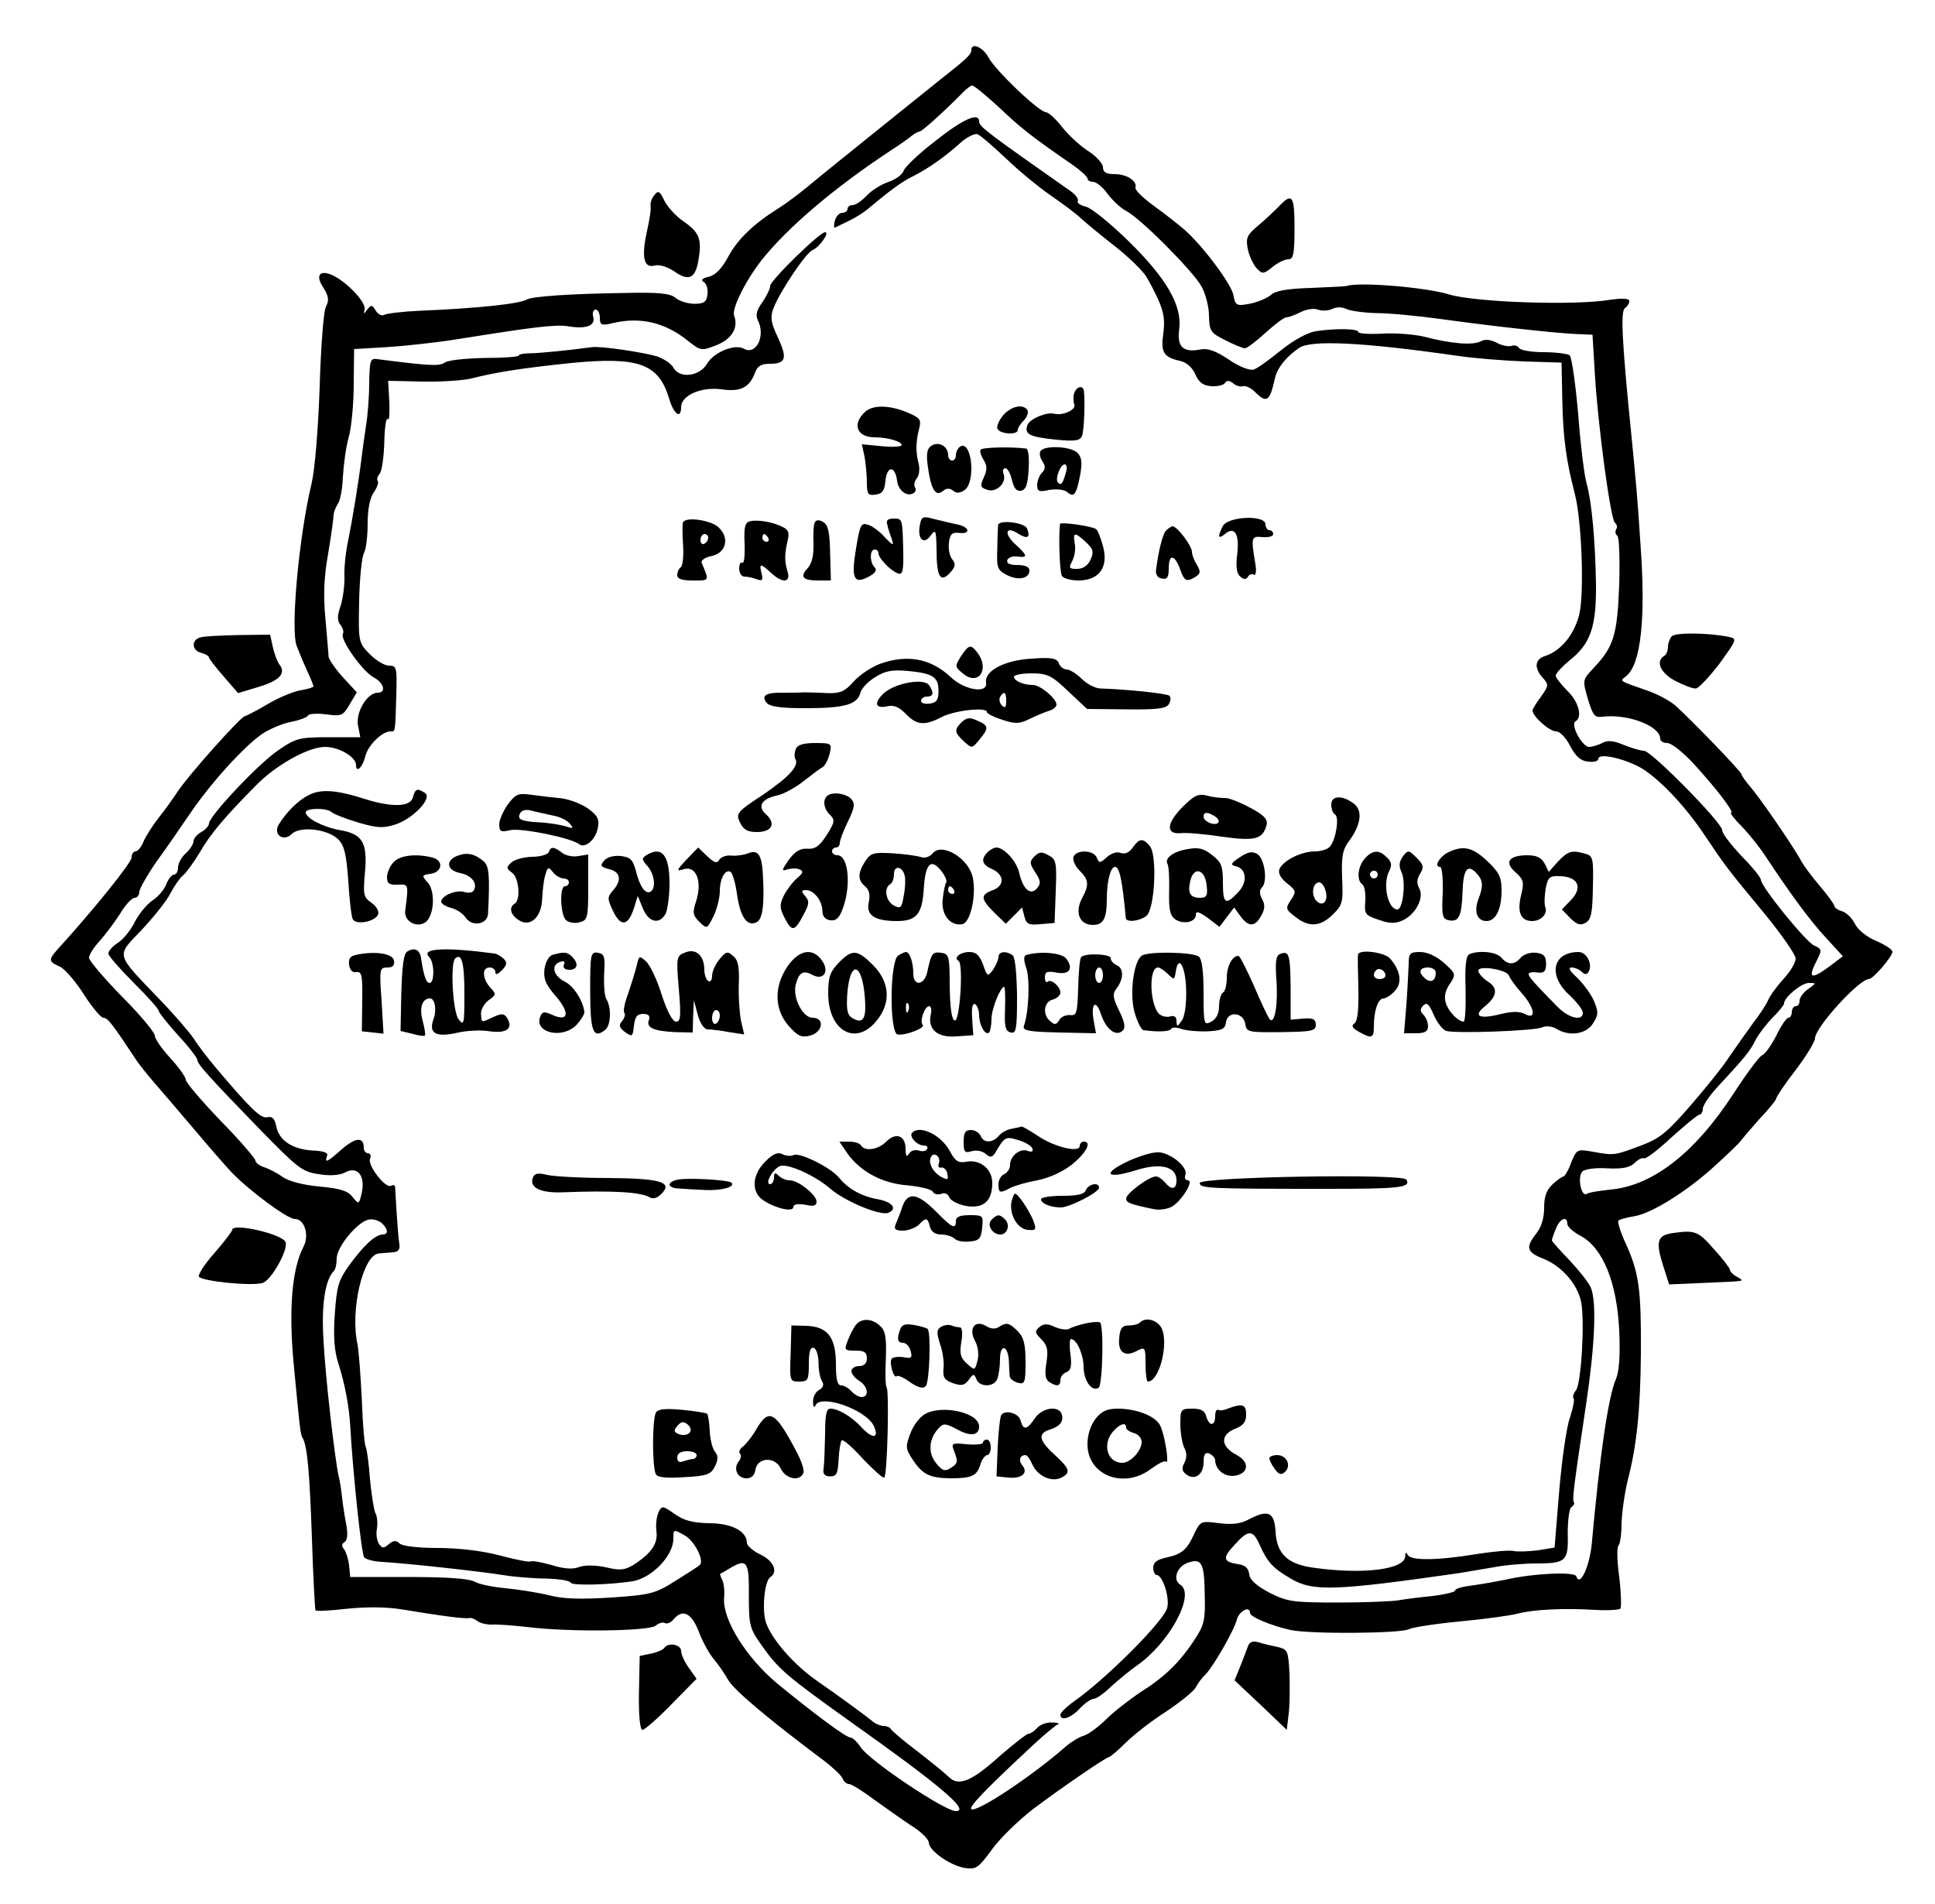 <?xml version="1.0" standalone="no"?>
<!DOCTYPE svg PUBLIC "-//W3C//DTD SVG 20010904//EN"
 "http://www.w3.org/TR/2001/REC-SVG-20010904/DTD/svg10.dtd">
<svg version="1.0" xmlns="http://www.w3.org/2000/svg"
 width="500pt" height="492pt" viewBox="0 0 500 492"
 preserveAspectRatio="xMidYMid meet">

<g transform="translate(0,492) scale(0.1,-0.1)"
fill="#000000" stroke="none">
<path d="M2510 4791 c0 -12 -12 -23 -82 -78 -98 -79 -303 -243 -343 -277 -22
-18 -53 -41 -70 -52 -66 -41 -107 -80 -132 -125 -17 -32 -34 -50 -51 -54 -18
-4 -22 -9 -13 -14 7 -5 11 -19 9 -32 -2 -19 -9 -24 -33 -24 -16 0 -38 6 -49
15 -14 12 -43 15 -130 13 -144 -2 -241 -9 -255 -17 -17 -11 -129 -23 -277 -29
-44 -2 -86 -7 -92 -11 -6 -3 -15 2 -21 11 -9 16 -12 16 -22 3 -9 -12 -10 -13
-7 0 5 17 -41 67 -79 87 -36 18 -50 3 -27 -31 13 -21 15 -32 6 -49 -6 -12 -13
-105 -16 -207 -4 -110 -12 -211 -21 -250 -33 -137 -55 -382 -38 -420 3 -8 7
-17 8 -20 1 -3 9 -22 18 -42 10 -21 17 -39 17 -42 0 -2 -16 -7 -35 -10 -20 -4
-58 -20 -86 -37 -27 -16 -53 -29 -57 -30 -11 -2 -144 -151 -172 -193 -14 -21
-36 -52 -50 -69 -14 -18 -31 -44 -38 -59 -6 -16 -16 -28 -22 -28 -5 0 -10 -7
-10 -16 0 -13 -99 -136 -192 -238 -23 -26 -23 -31 7 -44 13 -6 41 -39 62 -72
21 -33 44 -60 50 -60 11 0 23 -15 83 -106 8 -13 30 -40 48 -61 18 -21 64 -74
101 -118 37 -44 82 -96 101 -116 47 -48 143 -119 162 -119 25 0 38 -42 22 -72
-29 -56 -38 -157 -26 -293 17 -179 18 -191 24 -201 12 -20 18 -87 24 -259 3
-99 8 -183 9 -186 2 -3 39 -1 82 4 50 5 101 5 143 -2 103 -17 164 -25 174 -22
4 1 13 -3 20 -8 6 -5 22 -9 36 -9 14 1 54 -2 90 -6 111 -14 316 -11 334 3 8 7
19 10 24 7 6 -3 15 1 22 9 24 29 47 17 66 -32 10 -27 28 -58 39 -71 11 -13 27
-36 36 -52 14 -26 103 -101 246 -208 24 -18 46 -39 50 -47 3 -8 10 -15 17 -15
6 0 35 -18 63 -39 29 -21 73 -52 97 -68 25 -15 45 -35 46 -44 0 -21 54 -59 93
-66 30 -4 35 0 71 49 21 29 69 75 105 103 73 55 190 135 197 135 3 0 22 16 42
36 20 20 67 57 105 81 37 25 72 53 77 63 5 10 16 25 25 33 21 22 74 114 81
142 6 22 34 37 34 17 0 -10 55 -33 105 -44 52 -11 284 -9 305 2 10 5 68 14
131 20 63 6 130 15 149 20 41 11 120 15 202 10 32 -2 61 0 65 3 3 4 2 41 -3
83 -6 41 -6 78 -2 80 4 3 8 29 8 57 1 29 8 79 16 112 23 87 33 182 34 330 1
162 -5 205 -37 277 -15 32 -24 60 -21 64 3 3 21 8 40 11 45 7 137 64 211 132
34 31 63 59 65 63 2 3 23 28 47 55 25 26 45 51 45 55 0 4 22 37 50 73 27 36
50 73 50 82 0 28 114 153 139 153 11 0 61 58 61 71 0 5 -19 18 -43 28 -25 11
-47 29 -54 44 -7 14 -21 28 -32 32 -12 3 -21 10 -21 14 0 4 -17 27 -37 51 -20
23 -44 55 -52 71 -24 42 -106 161 -130 188 -11 13 -21 27 -21 30 0 7 -131 142
-172 179 -15 12 -46 29 -70 37 -77 27 -73 24 -56 38 38 30 51 149 37 340 -8
124 -12 165 -23 277 -25 247 -29 327 -17 334 6 4 11 12 11 18 0 7 -17 8 -52 3
-92 -15 -347 -6 -413 14 -61 19 -235 33 -265 22 -3 -1 -44 -3 -92 -5 -62 -2
-93 -7 -105 -19 -10 -8 -34 -18 -54 -22 -34 -6 -37 -5 -42 23 -6 29 -79 127
-127 169 -14 12 -48 39 -77 60 -29 21 -51 42 -49 48 5 17 -22 35 -53 35 -23 0
-31 5 -31 18 0 9 -17 28 -37 41 -21 13 -51 41 -68 62 -16 21 -35 38 -42 39
-18 0 -132 109 -149 142 -14 26 -44 39 -44 19z m71 -148 c56 -53 83 -75 192
-150 20 -14 37 -30 37 -34 0 -5 7 -9 15 -9 8 0 25 -14 37 -31 13 -17 34 -37
48 -44 37 -19 172 -155 194 -194 11 -19 20 -54 20 -77 1 -40 4 -44 42 -63 23
-12 46 -21 51 -21 5 0 29 18 53 40 24 22 48 40 54 40 6 0 22 6 36 13 15 8 35
11 45 7 11 -4 28 -3 38 2 10 5 24 5 35 0 9 -5 44 -10 77 -11 33 0 107 -7 165
-15 130 -18 290 -36 350 -39 l45 -2 6 -100 c8 -136 41 -379 52 -386 5 -4 7
-11 3 -17 -3 -6 -2 -13 3 -16 5 -3 7 -60 5 -127 -5 -130 -14 -160 -66 -215
-29 -31 -29 -31 -15 -80 13 -43 18 -49 38 -46 65 8 149 -24 149 -57 0 -6 8
-11 18 -11 11 0 41 -24 67 -52 58 -63 108 -128 98 -128 -4 0 9 -17 29 -37 20
-21 46 -54 59 -74 64 -97 116 -168 157 -212 l44 -48 -33 -25 c-50 -37 -59 -33
-34 15 13 26 13 29 -8 38 -22 11 -137 152 -137 170 0 5 -22 33 -50 61 -27 29
-50 58 -50 67 0 19 -183 205 -202 205 -9 0 -32 7 -52 15 -26 11 -42 13 -56 5
-10 -5 -25 -10 -34 -10 -17 0 -49 57 -35 66 19 11 8 51 -21 79 -16 16 -30 34
-30 39 0 6 16 23 35 39 55 43 70 87 69 197 -2 116 -11 213 -24 260 -6 19 -16
100 -22 180 -7 80 -17 148 -22 152 -6 4 -37 8 -68 8 -31 0 -60 5 -63 11 -4 6
-13 8 -20 5 -7 -2 -24 1 -37 8 -17 9 -31 10 -42 4 -20 -11 -78 -6 -146 12 -25
6 -73 10 -107 8 -35 -2 -63 0 -63 4 0 9 -60 10 -111 2 -22 -4 -58 -24 -90 -50
-30 -24 -61 -47 -70 -49 -10 -3 -38 8 -64 26 -33 22 -54 30 -73 26 -45 -9 -61
7 -55 52 8 61 -32 131 -131 228 -46 45 -95 85 -110 89 -14 3 -24 10 -21 14 3
5 -5 16 -17 25 -218 153 -238 168 -238 181 0 25 -41 7 -114 -51 -42 -32 -78
-67 -81 -76 -3 -10 -21 -23 -39 -29 -18 -6 -44 -22 -56 -35 -13 -14 -29 -25
-37 -25 -7 0 -13 -4 -13 -10 0 -5 -6 -10 -14 -10 -7 0 -16 -9 -19 -21 -3 -11
-2 -19 1 -17 4 2 20 10 37 18 16 8 37 21 45 28 60 50 89 72 120 87 41 21 82
50 123 87 16 14 36 24 43 21 8 -3 40 -31 73 -62 32 -31 84 -74 116 -96 32 -22
68 -49 79 -60 12 -11 52 -44 89 -73 37 -29 73 -65 81 -80 41 -74 48 -97 42
-143 -7 -50 0 -62 45 -72 16 -4 31 -18 38 -35 9 -20 19 -28 41 -30 16 -1 32 3
35 8 5 8 11 7 21 0 7 -7 19 -10 26 -8 6 2 20 -4 30 -14 31 -31 39 -26 52 33 6
28 29 57 63 80 31 21 162 15 413 -21 41 -6 118 -12 170 -14 l95 -3 2 -99 c2
-96 10 -154 32 -239 18 -67 25 -255 12 -312 -13 -53 -48 -95 -88 -108 -27 -8
-30 -31 -6 -57 15 -17 15 -20 -5 -48 -12 -16 -22 -32 -22 -36 0 -15 44 -54 61
-54 10 0 25 -16 36 -37 14 -27 27 -39 46 -41 15 -2 27 1 27 7 0 17 72 0 115
-26 48 -31 112 -99 161 -173 51 -76 58 -86 152 -199 45 -55 82 -108 82 -118 0
-10 -14 -34 -31 -52 -17 -19 -35 -43 -40 -55 -5 -12 -23 -39 -40 -61 -16 -22
-43 -60 -60 -85 -16 -25 -62 -82 -101 -127 -61 -70 -79 -85 -130 -104 -67 -25
-67 -25 -123 -15 -40 7 -41 6 -55 -28 -7 -20 -17 -36 -20 -36 -3 0 -16 -9 -28
-20 -16 -15 -22 -32 -22 -61 0 -26 -7 -50 -20 -66 -29 -37 -25 -49 19 -66 47
-19 88 -66 97 -113 9 -51 0 -210 -14 -227 -6 -7 -9 -17 -6 -20 3 -3 -1 -25 -9
-49 -9 -24 -21 -109 -28 -190 l-12 -147 -43 -7 c-24 -3 -52 -4 -62 -2 -10 3
-54 -1 -98 -8 -103 -17 -171 -17 -177 -1 -4 7 -6 6 -6 -5 -2 -34 -110 -47
-237 -29 -67 9 -95 36 -98 93 -3 50 -18 58 -67 33 -23 -13 -45 -15 -79 -11
-46 6 -48 6 -64 -27 -19 -42 -32 -53 -73 -62 -23 -5 -33 -12 -33 -26 0 -10 4
-19 9 -19 15 0 34 -58 27 -85 -9 -34 -157 -183 -243 -243 -18 -13 -33 -28 -33
-33 0 -17 27 -9 50 16 13 14 29 25 36 25 6 0 27 14 45 32 19 17 48 41 65 53
85 58 154 185 114 210 -20 12 -10 45 17 56 38 14 45 2 46 -82 2 -65 -2 -79
-25 -114 -39 -60 -78 -98 -140 -137 -30 -20 -71 -52 -90 -71 -19 -19 -45 -38
-57 -42 -12 -3 -33 -16 -47 -28 -89 -78 -230 -171 -244 -162 -8 5 35 50 163
169 27 25 54 47 60 50 7 2 0 5 -14 5 -15 1 -32 -6 -39 -14 -7 -8 -17 -15 -22
-15 -5 0 -38 -26 -74 -57 -73 -66 -107 -80 -132 -55 -9 9 -46 39 -82 67 -36
27 -66 53 -68 57 -2 4 -10 8 -18 8 -8 0 -20 5 -27 10 -20 17 -89 67 -145 106
-58 40 -115 104 -132 149 -12 32 -5 111 11 120 20 13 8 42 -26 58 -19 9 -35
23 -35 30 0 30 -39 51 -98 51 -43 1 -65 7 -89 24 -30 21 -33 22 -41 5 -5 -10
-8 -31 -6 -48 5 -33 -12 -58 -58 -88 -23 -14 -35 -16 -72 -7 -28 6 -54 6 -69
1 -17 -7 -40 -5 -72 5 -26 7 -50 12 -54 9 -4 -2 -40 5 -81 16 -45 12 -107 19
-160 19 -52 0 -91 5 -98 12 -8 8 -15 8 -27 -2 -14 -12 -18 -11 -26 1 -5 8 -8
25 -5 39 2 14 1 32 -4 40 -4 8 -10 48 -14 88 -3 41 -8 78 -11 83 -3 5 -8 59
-10 121 -3 62 -8 127 -11 143 -20 89 14 233 55 236 9 1 25 2 36 3 14 1 19 7
17 21 -2 11 -5 47 -7 80 -2 33 -4 64 -4 68 -1 5 -5 6 -10 3 -14 -9 -61 52 -55
69 4 8 1 15 -5 15 -6 0 -11 6 -11 14 0 29 -21 27 -56 -3 -38 -34 -46 -38 -39
-18 4 8 -8 13 -37 14 -52 3 -87 26 -94 62 -4 21 -11 27 -23 24 -17 -4 -43 21
-135 130 -21 25 -46 58 -56 74 -10 15 -50 62 -90 103 -113 118 -110 108 -45
176 31 33 65 75 75 95 10 19 25 41 34 48 8 7 27 33 42 58 27 47 62 89 144 172
52 54 137 101 180 101 36 0 80 -26 80 -47 0 -22 17 -6 24 23 7 28 42 63 64 64
14 0 13 -6 16 93 2 73 1 77 -19 77 -12 0 -34 14 -50 30 -29 30 -29 32 -27 136
1 58 7 114 12 124 6 10 10 45 10 77 0 38 6 67 16 81 9 13 13 26 10 29 -3 3 -1
12 5 19 6 7 11 44 12 82 1 39 5 65 9 59 4 -6 5 14 4 44 l-3 55 89 -2 c49 -1
106 3 126 8 62 16 132 27 258 40 175 17 226 -2 253 -92 12 -41 31 -54 31 -22
0 30 51 53 104 46 50 -7 72 4 87 43 6 17 16 23 38 23 42 0 46 14 21 68 -18 38
-20 52 -12 74 16 43 85 146 102 152 17 7 45 46 32 46 -14 0 -142 -125 -142
-139 0 -7 -9 -26 -20 -42 -15 -20 -18 -33 -12 -46 21 -41 -4 -92 -36 -74 -23
13 -78 -9 -95 -39 -20 -33 -71 -39 -87 -10 -5 10 -25 23 -42 29 -37 11 -145
27 -168 24 -58 -8 -139 -16 -162 -16 -16 0 -28 -3 -28 -6 0 -3 -40 -6 -89 -6
-49 -1 -95 -6 -102 -12 -13 -10 -43 -8 -174 9 -18 3 -20 -3 -21 -62 0 -36 -4
-87 -9 -115 -4 -27 -9 -63 -11 -80 -7 -58 -24 -161 -34 -210 -6 -27 -11 -69
-10 -93 1 -24 -4 -59 -10 -78 -9 -26 -9 -38 0 -49 6 -8 9 -18 6 -23 -8 -14 50
-96 79 -112 27 -14 34 -40 11 -40 -27 0 -57 -50 -51 -84 l6 -31 -81 0 c-75 0
-85 -2 -130 -33 -50 -33 -180 -171 -180 -190 0 -6 -9 -16 -20 -22 -11 -6 -20
-17 -20 -24 0 -7 -9 -21 -20 -31 -11 -10 -20 -26 -20 -37 0 -10 -5 -18 -10
-18 -6 0 -15 -11 -20 -24 -5 -14 -21 -33 -35 -42 -14 -9 -35 -34 -46 -55 -10
-21 -30 -46 -44 -55 -14 -9 -25 -21 -25 -28 0 -6 30 -40 65 -75 36 -36 65 -68
65 -73 0 -4 23 -33 50 -63 28 -30 50 -59 50 -64 0 -10 26 -40 164 -182 95 -97
107 -107 149 -113 29 -5 54 -3 68 4 32 18 53 -7 44 -51 -7 -32 -8 -32 -24 -12
-12 16 -32 22 -86 27 -43 4 -80 14 -95 25 -14 10 -35 21 -48 25 -12 4 -22 12
-22 17 0 5 -40 52 -90 103 -49 51 -90 99 -90 106 0 7 -18 32 -40 56 -22 24
-40 50 -40 58 0 8 -38 54 -85 101 -47 48 -85 93 -85 100 0 8 13 28 28 44 15
17 39 49 53 71 13 22 30 40 37 40 6 0 12 7 12 15 0 8 20 43 44 78 25 34 64 91
88 126 55 81 143 177 189 207 20 12 53 26 73 29 20 4 39 11 42 16 2 5 24 6 47
3 39 -5 43 -4 60 25 l19 32 -36 39 c-20 22 -36 46 -37 53 0 6 -4 50 -8 97 -6
61 -4 109 7 170 8 47 14 92 14 100 1 8 6 21 11 28 6 8 12 39 13 70 2 32 8 77
15 102 7 25 13 86 13 137 l1 91 85 5 c47 3 130 12 185 21 194 31 250 38 282
33 47 -8 72 1 66 24 -3 10 0 19 6 19 6 0 11 -10 11 -21 0 -19 4 -21 33 -14 71
17 136 2 195 -46 33 -26 35 -26 73 -11 39 15 58 45 46 76 -7 18 30 92 72 145
67 84 187 186 331 281 25 16 50 34 57 40 7 5 15 10 19 10 6 0 64 52 113 102 9
9 19 17 23 17 4 1 35 -25 69 -56z m2091 -2279 c-12 -8 -22 -22 -22 -30 0 -8
-4 -14 -10 -14 -5 0 -10 -7 -10 -15 0 -8 -4 -15 -9 -15 -5 0 -19 -21 -31 -46
-13 -25 -29 -48 -37 -51 -7 -3 -40 -47 -73 -98 -100 -154 -209 -239 -319 -249
-28 -3 -55 -7 -61 -11 -14 -9 -25 44 -11 58 6 6 35 10 64 8 39 -2 59 2 71 14
9 9 19 14 24 12 4 -3 36 21 71 54 36 32 68 59 73 59 4 0 8 7 8 15 0 8 16 32
35 53 74 80 86 94 101 124 9 17 29 43 45 59 16 16 29 32 29 36 0 16 45 53 64
53 20 0 20 0 -2 -16z m-3684 -606 c16 -16 15 -28 0 -28 -19 -1 -49 -29 -86
-80 -28 -39 -32 -55 -37 -127 -4 -56 -1 -95 9 -125 17 -53 28 -111 31 -163 7
-123 29 -331 36 -339 5 -6 26 -11 46 -12 69 -4 257 -25 313 -34 30 -5 81 -9
112 -9 31 -1 60 -5 63 -11 5 -8 102 -5 160 4 50 9 105 66 105 110 0 25 0 25
30 8 25 -14 51 -66 38 -76 -1 -2 -29 -20 -61 -40 -54 -34 -65 -37 -167 -44
-79 -5 -125 -4 -162 6 -29 7 -80 15 -112 18 -32 3 -68 10 -80 17 -14 8 -72 12
-171 12 l-150 0 -3 30 c-2 17 -8 35 -13 42 -7 7 -6 14 1 18 8 5 9 20 5 44 -4
20 -9 52 -11 71 -2 19 -6 45 -9 56 -10 45 -34 253 -39 349 -6 94 4 158 27 181
4 4 7 18 7 32 0 31 58 100 86 101 11 1 25 -4 32 -11z m3062 -1 c0 -7 16 -21
35 -31 57 -31 93 -120 99 -243 3 -67 0 -107 -9 -128 -19 -44 -41 -192 -62
-425 -6 -60 -31 -112 -40 -83 -4 12 -109 8 -183 -9 -25 -5 -64 -12 -87 -15
-24 -3 -43 -8 -43 -13 0 -4 -26 -10 -57 -14 -32 -3 -71 -8 -88 -11 -16 -3 -87
-6 -157 -6 -116 0 -131 2 -177 25 -34 18 -51 33 -53 48 -2 16 -11 24 -28 26
-40 6 -42 16 -10 50 36 40 47 40 65 0 20 -45 34 -60 80 -87 57 -34 114 -32
435 14 19 3 59 10 89 15 30 6 80 10 110 10 78 0 84 6 82 78 0 34 4 64 9 67 6
4 9 9 7 13 -5 8 0 43 32 257 22 148 27 259 12 297 -5 13 -30 44 -55 71 -25 26
-46 49 -46 52 0 2 4 15 10 29 10 27 30 36 30 13z m-2115 -959 c0 -77 2 -86 32
-128 44 -63 64 -80 232 -200 230 -163 309 -230 271 -230 -29 0 -223 130 -246
165 -9 14 -21 25 -26 25 -12 0 -96 63 -190 140 -80 67 -141 165 -137 220 2 20
-1 41 -5 48 -4 8 -6 14 -5 15 2 1 13 7 24 14 45 27 51 19 50 -69z"/>
<path d="M2776 3905 c-3 -8 -3 -22 0 -30 6 -13 -29 -30 -52 -24 -19 5 -63 -13
-69 -29 -9 -24 5 -31 73 -38 50 -5 63 -3 68 10 5 13 8 81 5 114 -1 17 -18 15
-25 -3z"/>
<path d="M2238 3858 c-37 -31 -26 -68 22 -68 34 0 70 -11 70 -20 0 -4 -23 -6
-51 -3 l-52 5 7 -32 c3 -18 6 -48 6 -67 0 -30 3 -34 23 -31 17 2 23 11 25 36
4 39 25 39 30 0 3 -26 26 -43 43 -32 5 3 7 10 3 15 -3 5 -1 16 5 23 6 7 8 23
5 37 -8 30 -8 57 1 91 6 24 3 28 -30 42 -45 19 -86 20 -107 4z"/>
<path d="M2593 3848 c-11 -13 -18 -29 -16 -35 5 -15 53 -18 53 -4 0 5 7 17 16
25 8 9 12 20 9 26 -11 17 -41 11 -62 -12z"/>
<path d="M2408 3769 c-12 -7 -15 -19 -11 -51 8 -61 20 -83 39 -67 10 8 18 8
27 1 8 -7 17 -7 30 2 29 22 18 130 -12 112 -6 -4 -11 -14 -11 -22 0 -8 -4 -14
-10 -14 -5 0 -10 6 -10 14 0 22 -23 36 -42 25z"/>
<path d="M2534 3758 c-3 -4 1 -16 8 -27 9 -15 9 -25 0 -45 -10 -22 -9 -26 10
-32 24 -7 50 19 41 42 -3 8 -1 14 5 14 6 0 13 -14 17 -31 5 -21 12 -29 23 -27
13 2 18 16 20 56 2 31 -1 53 -7 53 -40 5 -114 3 -117 -3z"/>
<path d="M2690 3756 c-5 -5 -4 -16 3 -27 9 -14 9 -21 -1 -31 -6 -6 -12 -21
-12 -31 0 -17 5 -19 31 -13 19 3 38 1 46 -5 18 -16 24 -8 34 43 6 33 4 47 -7
58 -16 16 -80 20 -94 6z m64 -58 c-8 -28 -12 -33 -20 -25 -9 8 6 47 17 47 6 0
7 -10 3 -22z"/>
<path d="M2377 3564 c-7 -36 9 -53 27 -29 14 19 15 16 16 -35 0 -71 10 -87 35
-60 14 16 15 23 6 34 -7 8 -11 27 -9 43 2 22 8 28 26 26 32 -4 27 16 -5 22
-16 3 -42 10 -60 14 -28 8 -32 6 -36 -15z"/>
<path d="M1765 3571 c-2 -4 -2 -30 0 -59 2 -29 -1 -55 -6 -58 -5 -3 -9 -12 -9
-20 0 -10 12 -14 41 -14 43 0 42 -2 22 46 -2 6 9 14 25 17 39 8 48 48 18 75
-20 18 -82 27 -91 13z m65 -40 c0 -6 -4 -13 -10 -16 -5 -3 -10 1 -10 9 0 9 5
16 10 16 6 0 10 -4 10 -9z"/>
<path d="M1938 3573 c-13 -3 -16 -15 -14 -58 1 -30 -1 -52 -6 -49 -4 3 -8 -4
-8 -15 0 -12 6 -21 14 -21 8 0 22 -3 32 -7 14 -5 16 -2 12 15 -7 27 -3 27 24
2 30 -28 52 -26 43 3 -8 27 -8 44 0 79 5 20 3 29 -12 36 -25 13 -65 20 -85 15z
m47 -43 c3 -5 1 -10 -4 -10 -6 0 -11 5 -11 10 0 6 2 10 4 10 3 0 8 -4 11 -10z"/>
<path d="M2106 3571 c-4 -5 -5 -30 -4 -55 1 -31 -4 -52 -15 -64 -21 -23 -13
-32 28 -32 l32 0 -2 71 c-1 54 -5 73 -18 80 -9 6 -18 6 -21 0z"/>
<path d="M2293 3563 c2 -10 8 -27 12 -38 5 -16 2 -15 -18 6 -13 15 -33 30 -44
33 -18 6 -21 0 -31 -61 -13 -78 -6 -94 33 -73 17 9 22 17 15 24 -13 13 -13 46
0 46 6 0 10 -4 10 -10 0 -12 31 -45 51 -52 11 -4 14 7 13 56 -2 86 -2 86 -25
86 -16 0 -20 -5 -16 -17z"/>
<path d="M3160 3561 c-14 -27 -13 -36 5 -21 25 21 38 1 32 -51 -4 -33 -2 -51
8 -59 9 -8 15 -8 20 0 3 6 10 8 15 5 5 -3 7 9 4 27 -12 71 -11 73 19 70 15 -1
27 2 27 8 0 5 -4 10 -10 10 -5 0 -10 7 -10 15 0 25 -96 21 -110 -4z"/>
<path d="M2579 3563 c0 -5 -2 -32 -2 -62 -2 -48 0 -54 25 -67 30 -15 58 -9 58
12 0 9 -11 14 -31 14 -20 0 -29 4 -26 13 2 6 14 11 25 9 29 -4 28 2 -5 32 -30
28 -24 48 8 27 24 -15 32 -10 23 13 -6 16 -73 24 -75 9z"/>
<path d="M2739 3566 c-4 -30 -1 -125 5 -134 4 -7 24 -12 44 -12 53 1 77 35 62
89 -6 22 -14 42 -18 44 -13 8 -92 19 -93 13z m67 -47 c19 -18 21 -25 12 -45
-7 -16 -20 -24 -35 -24 -21 0 -22 2 -12 21 6 12 9 32 6 45 -5 29 0 30 29 3z"/>
<path d="M3012 3548 c-9 -12 -19 -55 -25 -102 -1 -11 5 -20 16 -21 13 -3 17 4
17 26 0 38 15 37 29 -1 11 -32 17 -35 41 -20 12 8 13 13 3 30 -7 11 -13 26
-13 34 0 15 -38 66 -50 66 -4 0 -12 -6 -18 -12z"/>
<path d="M2483 3224 c-16 -26 -16 -27 6 -45 39 -32 69 11 37 54 -18 23 -22 22
-43 -9z"/>
<path d="M2275 3205 c-22 -8 -53 -28 -69 -46 -23 -26 -35 -31 -67 -30 -21 1
-49 2 -61 2 -13 -1 -38 -1 -56 -1 -43 1 -56 -8 -41 -26 8 -10 36 -14 100 -14
99 0 134 9 142 39 2 11 20 30 38 41 27 17 45 20 87 16 63 -6 78 -16 77 -53 0
-21 -5 -29 -22 -31 -13 -2 -23 1 -23 7 0 6 7 11 15 11 17 0 19 9 6 29 -13 20
-89 6 -118 -21 -26 -25 -21 -40 10 -33 16 4 30 -2 47 -19 28 -30 49 -32 93 -9
32 17 117 27 117 13 0 -4 18 -13 40 -20 34 -11 44 -11 72 3 18 9 41 18 51 21
9 3 17 10 17 15 0 16 -42 51 -61 51 -25 0 -49 11 -49 21 0 5 20 9 45 9 41 0
52 -5 95 -46 l49 -46 101 -1 c78 -1 103 2 110 13 5 8 6 18 2 22 -6 6 -111 17
-180 19 -13 1 -34 12 -47 25 -13 13 -31 24 -38 24 -8 0 -18 7 -21 16 -5 13
-18 16 -71 12 -70 -4 -122 -32 -117 -62 5 -29 -55 -20 -91 14 -51 48 -111 60
-182 35z m325 -97 c0 -16 -3 -19 -11 -11 -6 6 -8 16 -5 22 11 17 16 13 16 -11z"/>
<path d="M2485 3054 c-20 -20 -19 -27 6 -50 21 -19 21 -18 40 5 25 30 24 36
-6 49 -19 9 -27 8 -40 -4z"/>
<path d="M2056 2984 c-3 -9 -4 -20 -1 -25 11 -17 -15 -46 -84 -93 -67 -44 -70
-48 -59 -71 9 -19 19 -25 44 -25 39 0 50 22 23 46 -23 21 -11 40 31 49 16 4
46 20 67 37 21 16 43 33 49 36 6 4 14 19 18 35 6 26 5 27 -38 27 -31 0 -46 -5
-50 -16z"/>
<path d="M797 2865 c-28 -14 -58 -45 -77 -76 -15 -26 13 -45 34 -24 21 21 93
13 120 -14 16 -16 21 -39 26 -108 3 -49 8 -93 12 -99 10 -15 58 -5 65 13 3 8
-4 21 -17 30 -21 15 -22 21 -17 78 7 78 -6 100 -65 110 -44 8 -88 31 -88 46 0
11 53 12 66 1 5 -5 35 -17 68 -27 48 -14 65 -16 96 -6 46 14 99 69 78 82 -20
13 -25 11 -31 -11 -6 -25 -52 -27 -123 -5 -74 24 -116 27 -147 10z"/>
<path d="M1312 2841 c-12 -17 -22 -40 -22 -51 0 -19 4 -21 29 -15 28 6 156
-20 177 -36 16 -13 44 12 49 43 4 21 -1 31 -26 49 -17 12 -47 23 -67 26 -21 2
-55 6 -77 9 -36 5 -42 3 -63 -25z m115 -28 c18 -3 38 -12 45 -21 11 -13 10
-14 -11 -7 -14 4 -44 9 -68 10 -49 3 -58 8 -48 25 4 7 17 9 29 5 11 -3 36 -8
53 -12z"/>
<path d="M2137 2863 c-12 -11 -8 -34 8 -49 13 -13 12 -19 -9 -52 -18 -28 -30
-37 -50 -35 -18 1 -32 -7 -48 -29 -18 -26 -19 -30 -5 -25 9 3 24 4 32 1 12 -5
11 -9 -5 -23 -11 -9 -26 -29 -34 -44 -12 -25 -12 -32 1 -58 19 -37 26 -37 48
5 16 29 17 37 6 50 -11 13 -11 16 2 16 20 0 42 -28 42 -54 0 -13 7 -22 20 -24
16 -2 24 6 33 31 22 60 14 137 -14 137 -8 0 -14 5 -14 10 0 6 5 10 10 10 6 0
10 5 10 12 0 6 9 31 21 55 17 35 19 46 9 58 -13 15 -51 20 -63 8z"/>
<path d="M3056 2835 c-42 -42 -44 -71 -6 -68 14 2 62 -2 107 -9 87 -12 106 -7
116 31 3 14 -7 25 -43 44 -26 14 -56 26 -66 25 -11 0 -31 2 -45 6 -22 6 -33 1
-63 -29z m84 -25 c8 -5 11 -12 8 -16 -10 -9 -38 3 -38 16 0 12 10 13 30 0z"/>
<path d="M3440 2841 c0 -11 4 -23 10 -26 11 -7 2 -64 -13 -82 -5 -7 -23 -13
-39 -13 -36 0 -83 -24 -92 -46 -4 -10 3 -23 19 -36 24 -19 25 -22 11 -43 -15
-22 -14 -25 11 -44 35 -28 65 -26 97 6 25 24 27 32 24 94 -2 56 1 73 18 96 32
43 36 81 10 98 -29 21 -56 19 -56 -4z m-15 -222 c9 -28 -8 -45 -25 -25 -13 17
-7 46 9 46 5 0 13 -9 16 -21z"/>
<path d="M2927 2730 c-9 -13 -20 -18 -31 -14 -10 4 -25 -1 -36 -11 -18 -16
-20 -16 -26 -1 -8 20 -53 21 -60 2 -3 -8 4 -24 15 -35 25 -25 26 -37 6 -74
-18 -36 -5 -67 29 -67 27 0 36 16 36 68 0 46 10 82 21 82 12 0 19 -35 28 -132
1 -12 34 -9 53 5 22 17 29 157 9 181 -18 21 -27 20 -44 -4z"/>
<path d="M1418 2718 c-2 -6 -22 -12 -44 -12 -21 -1 -45 -7 -53 -15 -13 -12
-13 -15 2 -26 18 -13 23 -70 7 -80 -16 -10 -11 -29 11 -43 30 -19 59 9 60 57
1 20 4 47 8 60 6 21 8 22 20 7 7 -9 20 -16 27 -16 8 0 14 -4 14 -10 0 -5 -4
-10 -10 -10 -15 0 -12 -76 3 -88 7 -6 23 -9 35 -5 20 5 22 11 22 90 l0 85 -25
-4 c-14 -3 -33 1 -42 8 -22 17 -30 17 -35 2z"/>
<path d="M1774 2699 c-27 -29 -27 -31 -7 -25 32 10 48 -32 32 -82 -10 -30 -9
-37 8 -54 20 -19 20 -19 37 15 9 19 16 48 16 64 0 33 14 58 28 50 5 -4 12 -28
16 -55 8 -59 25 -86 49 -76 18 6 23 46 18 129 -3 47 -13 60 -38 50 -10 -4 -29
-7 -42 -6 -13 2 -27 -3 -32 -10 -6 -11 -13 -9 -32 9 l-23 22 -30 -31z"/>
<path d="M2410 2715 c-7 -9 -20 -13 -29 -10 -9 3 -41 8 -73 10 -51 3 -58 1
-72 -20 -20 -31 -20 -49 -1 -65 11 -9 14 -22 10 -41 -8 -34 15 -49 73 -49 50
0 65 18 69 83 4 65 18 80 44 48 10 -12 17 -27 14 -31 -3 -4 -7 -24 -9 -43 -5
-40 19 -71 51 -65 20 4 36 72 27 119 -10 51 -80 93 -104 64z m-72 -59 c2 -10
1 -33 -3 -52 -5 -30 -8 -33 -25 -24 -21 11 -27 45 -10 55 6 3 10 15 10 26 0
25 23 20 28 -5z m127 -36 c3 -5 1 -10 -4 -10 -6 0 -11 5 -11 10 0 6 2 10 4 10
3 0 8 -4 11 -10z"/>
<path d="M2552 2718 c-18 -18 -15 -32 10 -43 33 -14 35 -43 4 -55 -33 -12 -33
-22 3 -58 l30 -29 21 21 21 21 6 -23 c5 -20 11 -23 42 -20 l36 3 3 82 c3 75 1
83 -19 93 -17 10 -24 9 -36 -3 -13 -13 -13 -18 2 -41 14 -21 15 -29 5 -41 -17
-20 -36 -4 -46 38 -6 30 -38 66 -59 67 -6 0 -16 -5 -23 -12z"/>
<path d="M3055 2723 c-28 -7 -46 -23 -38 -36 3 -5 5 -37 4 -70 -1 -46 2 -62
15 -72 21 -15 54 -8 54 11 0 11 8 8 31 -8 l30 -23 19 25 19 25 16 -22 c21 -29
38 -29 54 1 10 17 10 29 2 43 -7 14 -7 23 0 30 15 15 7 74 -12 86 -13 8 -24 6
-45 -8 -23 -15 -26 -20 -12 -23 29 -6 33 -41 7 -68 -32 -34 -39 -30 -39 25 0
42 -4 53 -26 70 -26 21 -40 23 -79 14z m63 -91 c3 -26 0 -32 -17 -32 -26 0
-33 13 -25 45 9 37 38 29 42 -13z"/>
<path d="M3743 2718 c-23 -11 -39 -38 -22 -38 5 0 8 -28 7 -67 -3 -59 -1 -68
16 -71 25 -5 33 10 35 71 2 60 12 75 35 52 18 -19 20 -33 6 -69 -12 -32 -3
-56 21 -56 24 0 39 30 39 79 0 34 -6 47 -37 76 -38 36 -62 41 -100 23z"/>
<path d="M1183 2709 c-33 -12 -29 -38 6 -45 30 -6 46 -27 35 -45 -3 -6 -14 -7
-24 -4 -21 7 -60 -10 -60 -25 0 -5 11 -12 25 -16 14 -3 32 -15 39 -26 17 -24
55 -16 57 10 5 97 3 124 -11 136 -23 20 -43 24 -67 15z"/>
<path d="M1670 2710 c-12 -8 -12 -11 3 -28 18 -20 23 -57 8 -66 -13 -8 -28 13
-38 54 -8 29 -14 35 -39 38 -18 2 -36 -3 -43 -12 -11 -13 -9 -16 13 -22 30 -7
33 -29 10 -55 -15 -17 -15 -21 0 -53 20 -42 39 -39 54 7 l10 32 13 -32 c15
-37 43 -43 59 -14 5 11 10 46 10 78 0 74 -20 98 -60 73z"/>
<path d="M3527 2702 c-19 -21 -22 -57 -7 -67 6 -4 9 -23 8 -43 -3 -34 -1 -37
35 -49 28 -10 43 -10 62 -1 33 15 56 59 42 83 -7 13 -6 24 3 38 10 17 8 23
-10 41 -20 20 -22 20 -35 3 -10 -14 -11 -25 -3 -42 11 -25 3 -95 -11 -95 -25
0 -39 66 -21 100 7 14 6 23 -6 34 -20 21 -37 20 -57 -2z m33 -42 c0 -5 -4 -10
-10 -10 -5 0 -10 5 -10 10 0 6 5 10 10 10 6 0 10 -4 10 -10z"/>
<path d="M4026 2694 l-24 -27 -11 22 c-8 15 -21 21 -44 21 -48 0 -61 -18 -31
-44 21 -19 23 -25 14 -61 -10 -43 0 -65 29 -65 23 0 41 19 34 36 -3 8 -2 29 1
48 6 30 10 33 38 32 46 -2 58 -29 28 -61 l-24 -25 22 -23 c18 -17 26 -19 40
-11 14 9 17 27 18 92 2 74 0 81 -20 86 -35 10 -44 7 -70 -20z"/>
<path d="M1017 2692 c-10 -10 -17 -28 -17 -39 0 -16 6 -20 28 -19 28 1 28 3
19 -68 -3 -26 28 -44 51 -30 24 15 28 81 7 104 -16 17 -15 19 7 22 31 4 35 34
6 42 -43 11 -85 6 -101 -12z"/>
<path d="M1052 2461 c-9 -5 -13 -39 -15 -106 l-2 -99 29 -7 c17 -5 32 -7 34
-5 2 2 -1 20 -6 39 -9 33 -1 57 19 57 13 0 18 -30 9 -54 -13 -36 6 -47 60 -35
25 6 64 8 86 4 44 -6 61 8 44 35 -7 11 -14 12 -35 2 -33 -15 -30 -16 -32 8 -1
11 8 26 19 35 20 14 21 16 5 33 -21 23 -22 52 -2 52 8 0 15 -5 15 -12 0 -8 6
-6 17 5 13 13 14 20 5 29 -6 6 -17 13 -24 14 -126 17 -192 14 -169 -9 14 -14
14 -67 1 -67 -9 0 -15 18 -22 64 -3 22 -17 29 -36 17z m148 -109 c0 -78 -1
-84 -15 -66 -15 19 -22 144 -9 157 17 16 24 -11 24 -91z"/>
<path d="M1771 2459 c-23 -9 -24 -11 -17 -94 6 -70 5 -85 -7 -85 -9 0 -23 26
-37 69 -12 39 -30 77 -41 87 -17 15 -18 15 -24 -12 -4 -16 -14 -48 -22 -72 -9
-23 -13 -45 -10 -49 4 -3 1 -13 -5 -21 -10 -11 -8 -17 7 -29 19 -13 20 -12 23
16 3 24 8 31 24 31 14 0 18 -5 15 -15 -8 -20 10 -29 66 -32 l47 -1 1 41 2 42
10 -37 c6 -23 17 -38 26 -38 9 0 34 -3 55 -7 l39 -6 -8 34 c-4 19 -7 61 -6 95
2 46 -2 64 -15 74 -14 13 -19 11 -35 -9 -11 -13 -19 -32 -19 -43 0 -10 -4 -16
-10 -13 -5 3 -10 16 -10 29 0 36 -21 56 -49 45z m89 -163 c0 -8 -4 -18 -10
-21 -5 -3 -10 3 -10 14 0 12 5 21 10 21 6 0 10 -6 10 -14z"/>
<path d="M922 2453 c-17 -3 -22 -10 -20 -26 2 -14 9 -21 19 -19 14 2 16 -9 15
-75 l-1 -78 28 -3 28 -3 -5 85 c-6 82 -5 86 15 86 14 0 19 5 17 18 -3 18 -48
25 -96 15z"/>
<path d="M1429 2453 c-10 -2 -19 -18 -22 -36 -3 -26 2 -40 29 -71 38 -44 33
-68 -10 -48 -20 9 -25 8 -30 -5 -17 -42 58 -59 94 -21 11 12 20 27 20 32 -2
27 -27 68 -50 79 -30 15 -37 42 -14 51 11 4 15 2 11 -7 -3 -8 3 -13 14 -13 22
0 25 16 7 34 -12 12 -20 13 -49 5z"/>
<path d="M1525 2359 c0 -105 8 -125 39 -100 15 12 16 58 3 79 -5 7 -7 36 -6
65 3 45 1 52 -16 55 -19 3 -20 -4 -20 -99z"/>
<path d="M2035 2423 c-36 -53 -34 -112 3 -154 23 -26 33 -31 55 -25 33 8 39
46 7 46 -26 0 -52 52 -44 85 8 32 19 39 43 26 29 -16 45 9 25 37 -24 34 -59
28 -89 -15z"/>
<path d="M2167 2432 c-22 -23 -27 -37 -27 -79 0 -96 70 -137 124 -72 39 46 36
101 -8 145 -41 41 -54 42 -89 6z m68 -92 c4 -53 -5 -67 -32 -51 -13 7 -16 20
-14 58 6 94 39 89 46 -7z"/>
<path d="M2321 2451 c-22 -14 -23 -198 -2 -204 19 -4 74 17 65 25 -8 9 5 48
17 48 5 0 7 -10 4 -22 -8 -38 17 -60 67 -56 l43 3 -3 43 c-2 28 1 41 8 37 5
-3 10 -16 10 -28 0 -26 16 -54 26 -45 3 4 6 20 6 35 0 26 23 83 33 83 2 0 3
-26 2 -57 -2 -46 1 -58 15 -61 14 -3 16 9 16 95 -1 60 -5 101 -12 105 -17 12
-36 9 -36 -5 0 -7 -7 -22 -14 -33 -14 -18 -15 -18 -26 14 -9 24 -18 32 -35 32
-24 0 -42 -15 -28 -23 13 -8 3 -159 -10 -154 -8 2 -12 33 -13 88 0 79 -2 84
-22 87 -22 3 -26 -1 -36 -50 -8 -35 -36 -37 -36 -4 0 28 -9 56 -19 56 -3 0
-12 -4 -20 -9z m26 -143 c-3 -8 -6 -5 -6 6 -1 11 2 17 5 13 3 -3 4 -12 1 -19z"/>
<path d="M2651 2452 c-6 -2 -6 -14 1 -34 10 -28 6 -116 -6 -148 -5 -13 9 -16
90 -18 l96 -2 -6 33 c-8 45 6 56 19 16 13 -39 39 -59 56 -42 8 8 5 22 -9 51
-17 35 -18 44 -6 59 18 24 18 52 -1 59 -8 4 -15 11 -15 18 0 11 -65 14 -76 3
-4 -3 -7 -39 -8 -79 -2 -66 -4 -73 -21 -71 -11 1 -24 -5 -28 -13 -7 -12 -12
-13 -23 -3 -21 17 -17 50 6 56 11 3 20 11 20 18 0 16 -25 37 -33 28 -4 -3 -7
2 -7 12 0 14 6 16 29 12 34 -7 46 10 26 36 -11 15 -68 20 -104 9z m199 -52 c0
-11 -4 -20 -10 -20 -5 0 -10 9 -10 20 0 11 5 20 10 20 6 0 10 -9 10 -20z"/>
<path d="M2951 2451 c-22 -14 -33 -100 -19 -148 7 -24 17 -44 23 -45 36 -5 66
-4 71 3 2 5 15 5 27 0 12 -4 42 -7 67 -6 38 2 46 6 48 24 5 30 46 25 50 -6 3
-20 8 -21 93 -20 79 1 89 3 89 19 0 14 -7 18 -32 16 l-33 -3 0 82 c-1 87 -4
97 -27 88 -11 -4 -13 -19 -10 -65 5 -64 -4 -118 -17 -104 -4 5 -23 44 -41 87
-19 42 -36 77 -40 77 -16 0 -30 -27 -30 -56 0 -18 -4 -36 -10 -39 -5 -3 -10
-19 -10 -35 0 -19 -7 -33 -20 -40 -19 -10 -20 -8 -20 73 0 56 -4 88 -12 95
-16 12 -128 14 -147 3z m114 -90 c1 -37 -4 -70 -12 -79 -11 -16 -12 -16 -13 0
0 11 -6 15 -18 11 -10 -2 -23 2 -29 9 -23 30 -24 118 -1 118 5 0 17 -8 26 -17
16 -16 17 -15 20 6 7 47 26 13 27 -48z"/>
<path d="M3509 2453 c-1 -5 0 -45 1 -89 1 -55 -2 -84 -11 -89 -8 -6 -4 -12 12
-21 34 -19 39 -17 39 14 0 41 11 72 25 72 6 0 20 9 29 19 20 21 15 53 -12 84
-15 17 -81 25 -83 10z m71 -54 c0 -5 -7 -9 -15 -9 -15 0 -20 12 -9 23 8 8 24
-1 24 -14z"/>
<path d="M3640 2428 c-1 -18 -3 -66 -6 -105 l-6 -73 31 0 c23 0 31 5 31 18 0
10 -5 23 -12 30 -9 9 -9 15 0 24 9 9 15 3 27 -25 8 -19 23 -38 32 -41 26 -7
225 0 247 9 11 5 26 3 37 -3 33 -21 77 -15 95 13 14 22 15 29 3 58 -7 17 -27
44 -43 60 -20 18 -25 27 -15 27 8 0 20 -5 26 -11 8 -8 13 -8 18 0 11 19 -5 51
-26 51 -67 0 -80 -60 -24 -111 19 -18 35 -38 35 -46 0 -23 -37 -14 -66 16 -61
62 -74 77 -74 84 0 4 10 6 23 4 17 -2 22 3 22 23 0 19 -6 26 -26 28 -14 2 -31
-4 -39 -12 -16 -20 -34 -20 -50 -1 -12 15 -55 20 -82 10 -10 -4 -13 -27 -11
-90 1 -47 -1 -85 -5 -85 -15 1 -39 26 -46 48 -5 15 -2 32 10 49 17 26 16 27
-15 55 -19 17 -43 28 -61 28 -27 0 -30 -3 -30 -32z m70 -21 c0 -21 -12 -28
-27 -16 -19 16 -16 29 7 29 11 0 20 -6 20 -13z m189 -8 c2 -6 16 -26 32 -44
35 -39 40 -72 9 -55 -14 7 -33 7 -65 -1 -52 -13 -69 -5 -40 19 34 27 37 49 9
66 -13 9 -24 21 -24 28 0 14 73 3 79 -13z"/>
<path d="M2613 2003 c-12 -2 -27 -11 -33 -19 -16 -18 -39 -18 -46 1 -4 8 -15
15 -25 15 -15 0 -19 -7 -19 -31 0 -26 3 -29 20 -24 12 4 28 1 36 -6 13 -11 17
-10 25 1 25 43 27 44 60 34 18 -5 34 -15 37 -22 2 -7 -2 -10 -12 -6 -20 8 -46
-13 -46 -36 0 -10 -7 -20 -15 -24 -8 -3 -15 -15 -15 -26 0 -23 4 -24 30 -10
11 6 42 15 70 20 31 6 66 22 90 41 38 31 52 59 30 59 -5 0 -10 -5 -10 -11 0
-19 -65 -3 -107 25 -21 14 -40 25 -43 25 -3 -1 -15 -4 -27 -6z"/>
<path d="M2357 1993 c-9 -9 12 -33 30 -33 8 0 12 -4 8 -10 -3 -5 -13 -6 -21
-3 -9 3 -20 0 -25 -8 -6 -10 -9 -7 -9 12 0 35 -25 44 -50 19 -21 -21 -55 -26
-65 -10 -3 6 -17 10 -31 10 l-25 0 21 -31 c34 -47 90 -77 155 -82 32 -3 61
-10 65 -16 3 -7 14 -9 22 -6 9 4 18 0 21 -9 3 -8 22 -18 42 -22 45 -8 68 11
69 57 1 38 -31 64 -68 57 -20 -4 -28 2 -42 28 -22 41 -77 68 -97 47z m69 -79
c-3 -8 0 -13 6 -11 7 1 14 -6 16 -16 3 -16 1 -17 -16 -8 -22 12 -35 38 -26 52
8 14 26 -1 20 -17z"/>
<path d="M1978 1919 c-35 -34 -38 -80 -5 -101 32 -21 77 -31 77 -17 0 7 11 9
30 6 22 -5 30 -3 30 8 0 17 -47 55 -69 55 -10 0 -22 5 -29 12 -9 9 -12 8 -12
-5 0 -9 -5 -17 -10 -17 -15 0 7 40 26 47 20 7 91 -25 130 -59 37 -32 128 -70
149 -62 25 10 11 28 -26 35 -41 7 -77 26 -102 57 -22 26 -103 66 -117 57 -5
-3 -18 -2 -27 2 -13 7 -25 2 -45 -18z"/>
<path d="M2916 1920 c-70 -33 -58 -48 19 -24 63 20 105 10 105 -26 0 -24 -13
-26 -30 -5 -7 8 -17 15 -23 15 -18 0 -77 -44 -77 -57 0 -11 10 -15 74 -28 10
-2 28 0 40 5 24 9 64 70 45 70 -6 0 -9 6 -6 14 7 18 -31 52 -64 58 -15 3 -49
-7 -83 -22z"/>
<path d="M1377 1877 c-10 -26 20 -40 76 -38 129 5 202 1 226 -13 8 -5 19 -2
29 8 32 31 1 41 -136 42 -70 0 -141 4 -158 8 -24 6 -33 4 -37 -7z"/>
<path d="M1753 1872 c-13 -2 -23 -8 -23 -13 0 -5 10 -10 23 -10 12 -1 43 -3
69 -4 43 -2 79 8 68 19 -7 7 -110 13 -137 8z"/>
<path d="M3100 1863 c0 -14 25 -15 332 -15 183 0 215 3 202 24 -10 16 -534 7
-534 -9z"/>
<path d="M2806 1845 c-4 -11 -21 -15 -61 -15 -30 0 -55 -4 -55 -9 0 -11 25
-21 51 -21 23 0 99 39 99 51 0 15 -27 10 -34 -6z"/>
<path d="M2615 1820 c-10 -33 12 -75 40 -78 22 -2 24 0 15 24 -6 15 -19 37
-29 51 -19 24 -19 24 -26 3z"/>
<path d="M2332 1803 c-5 -16 -13 -36 -17 -45 -6 -14 -2 -18 18 -18 14 0 32 7
41 15 19 20 23 19 29 -5 3 -13 14 -20 29 -20 13 0 29 -5 35 -11 6 -6 23 -9 39
-7 25 2 29 8 32 36 3 31 2 32 -32 32 -25 0 -36 -4 -36 -15 0 -23 -10 -18 -52
25 -47 47 -72 51 -86 13z"/>
<path d="M2562 1768 c-13 -13 2 -38 23 -38 18 0 26 25 12 39 -14 14 -20 14
-35 -1z"/>
<path d="M2212 1497 c-6 -7 -15 -25 -21 -40 -10 -26 -9 -27 19 -27 23 0 30 -4
30 -20 0 -13 -7 -20 -20 -20 -11 0 -20 -6 -20 -13 0 -7 9 -18 20 -25 23 -14
27 -42 6 -42 -7 0 -19 7 -26 15 -7 8 -19 15 -26 15 -10 0 -14 15 -14 54 0 70
-21 98 -76 100 l-39 1 -2 -72 c-3 -72 -2 -73 22 -73 23 0 25 4 25 46 0 32 4
44 13 41 6 -2 12 -19 12 -38 0 -19 4 -40 9 -48 6 -9 3 -17 -8 -23 -9 -5 -16
-19 -15 -31 0 -12 3 -16 6 -9 12 31 131 -10 151 -53 15 -33 -4 -34 -33 -2 -24
26 -59 47 -79 47 -11 0 -14 -16 -14 -67 -1 -38 -2 -77 -4 -88 -2 -14 3 -20 17
-20 17 0 20 7 22 44 1 24 5 46 8 49 3 4 28 -18 55 -48 28 -29 52 -51 55 -48 8
7 13 226 6 233 -3 4 -4 37 -2 74 2 53 -1 72 -14 84 -20 20 -48 22 -63 4z"/>
<path d="M2804 1500 c-17 -4 -36 -10 -42 -14 -6 -3 -22 -1 -36 5 -19 9 -29 9
-40 0 -13 -11 -12 -15 5 -32 15 -15 18 -27 13 -60 -5 -30 -3 -43 7 -50 20 -13
29 -11 29 5 0 8 7 17 15 20 12 4 15 16 11 46 -3 22 -2 40 1 40 15 0 32 -38 33
-71 0 -37 21 -66 39 -55 10 7 14 164 3 169 -4 2 -21 1 -38 -3z"/>
<path d="M2946 1503 c-4 -5 -18 -8 -29 -8 -17 0 -23 -7 -25 -33 -4 -37 15 -50
47 -32 20 10 21 8 21 -35 0 -25 3 -45 6 -45 30 0 55 100 35 139 -12 21 -41 28
-55 14z"/>
<path d="M2326 1485 c-9 -25 -7 -35 8 -35 7 0 16 -9 19 -21 5 -18 2 -20 -19
-16 -13 2 -27 0 -30 -4 -7 -11 6 -53 13 -45 3 3 19 -4 35 -16 21 -14 33 -17
40 -10 10 10 14 139 5 148 -2 2 -17 7 -34 10 -23 4 -32 2 -37 -11z"/>
<path d="M2431 1491 c-11 -7 -11 -15 -2 -44 7 -19 11 -48 9 -63 -2 -23 2 -30
24 -38 23 -8 30 -6 41 8 12 17 14 17 20 2 8 -21 46 -21 54 1 4 10 7 33 7 51 0
40 20 37 23 -4 0 -16 2 -34 2 -40 1 -7 10 -14 21 -17 18 -5 20 0 20 54 0 46
-5 64 -20 79 -22 22 -29 24 -49 11 -9 -6 -21 -5 -32 2 -29 18 -47 -5 -30 -37
8 -14 11 -36 7 -51 -7 -27 -7 -27 -27 -9 -17 15 -20 26 -15 56 4 21 2 38 -3
38 -5 0 -15 2 -23 5 -7 3 -19 1 -27 -4z"/>
<path d="M3175 1281 c-11 -5 -23 -7 -27 -4 -5 2 -8 -5 -8 -16 0 -27 -16 -27
-23 -1 -4 15 -14 20 -36 20 -30 0 -31 -2 -31 -41 0 -22 5 -49 10 -60 7 -13 7
-25 1 -38 -8 -14 -7 -22 3 -30 22 -18 46 -2 46 30 0 21 4 27 15 23 8 -4 15
-11 15 -18 1 -25 26 -44 53 -39 34 7 36 35 3 53 -44 23 -44 54 0 70 17 7 24
17 24 35 0 26 -10 29 -45 16z"/>
<path d="M1695 1270 c-10 -16 -10 -144 0 -160 5 -8 29 -10 74 -7 57 3 68 7 78
27 9 18 9 28 1 38 -7 8 -13 32 -14 54 -1 21 -4 42 -7 45 -3 2 -32 7 -65 10
-42 4 -62 2 -67 -7z m86 -53 c-5 -5 -17 -7 -26 -3 -14 5 -15 9 -5 21 10 12 16
13 27 4 9 -8 10 -16 4 -22z m19 -57 c0 -5 -4 -10 -9 -10 -5 0 -16 -3 -25 -6
-11 -4 -16 -1 -16 10 0 10 9 16 25 16 14 0 25 -4 25 -10z"/>
<path d="M2390 1266 c-14 -8 -31 -31 -38 -51 -12 -32 -12 -39 4 -63 27 -42 45
-51 99 -52 57 0 70 6 79 38 4 12 12 22 17 22 5 0 9 9 9 20 0 11 -4 20 -10 20
-5 0 -10 -3 -10 -8 0 -4 -19 -6 -42 -4 -37 4 -40 2 -34 -14 12 -31 12 -35 -7
-47 -15 -10 -22 -8 -38 12 -22 27 -19 64 7 91 12 13 18 12 48 -4 35 -19 56
-15 56 8 0 36 -96 57 -140 32z"/>
<path d="M2674 1255 c-20 -30 -30 -32 -37 -5 -5 19 -41 28 -50 13 -3 -5 -7
-42 -9 -83 l-3 -75 29 -3 c35 -4 54 11 38 31 -11 13 -7 27 8 27 4 0 12 -11 18
-25 14 -30 50 -46 75 -33 25 13 21 23 -18 59 -41 37 -44 55 -12 65 26 8 37 22
30 41 -9 22 -51 15 -69 -12z"/>
<path d="M2831 1254 c-13 -17 -21 -41 -21 -66 0 -81 95 -117 165 -63 18 13 35
22 38 18 9 -9 -3 69 -15 93 -11 24 -60 44 -110 44 -28 0 -42 -7 -57 -26z m79
-23 c0 -5 9 -11 20 -14 11 -3 20 -13 20 -23 0 -23 -29 -54 -50 -54 -39 0 -53
49 -23 82 17 19 33 24 33 9z"/>
<path d="M1955 1228 c-10 -18 -26 -38 -34 -45 -9 -6 -13 -15 -9 -19 4 -4 3
-13 -3 -20 -15 -19 -4 -44 20 -44 13 0 21 8 23 22 5 33 52 35 66 2 13 -26 49
-33 58 -10 3 7 -6 33 -19 57 -54 102 -70 111 -102 57z"/>
<path d="M3280 1152 c0 -5 6 -17 14 -28 11 -15 17 -16 27 -7 16 16 4 43 -21
43 -11 0 -20 -4 -20 -8z"/>
<path d="M1691 4416 c-7 -8 -11 -20 -10 -28 2 -7 -3 -38 -10 -69 -14 -66 -7
-93 22 -85 12 3 32 -4 49 -15 38 -27 55 -19 63 30 9 53 2 71 -39 99 -19 13
-41 37 -49 53 -12 25 -16 28 -26 15z"/>
<path d="M3305 4387 c-12 -12 -36 -35 -54 -50 -29 -24 -32 -32 -27 -59 3 -18
14 -40 22 -50 16 -17 18 -17 42 2 13 11 32 20 41 20 13 0 16 13 16 80 0 85 -6
93 -40 57z"/>
<path d="M4320 3276 c-5 -5 -10 -18 -10 -27 0 -10 -4 -21 -10 -24 -23 -14 -9
-45 30 -65 21 -11 45 -20 52 -19 7 0 34 29 61 64 45 62 46 65 25 69 -51 11
-138 12 -148 2z"/>
<path d="M518 3273 c-24 -6 -23 -34 2 -40 11 -3 20 -8 20 -12 0 -3 17 -25 38
-49 l37 -43 53 16 c54 16 72 35 54 58 -5 6 -13 27 -17 45 l-7 32 -81 -1 c-45
-1 -90 -3 -99 -6z"/>
<path d="M600 1742 c0 -4 -21 -31 -46 -60 -25 -28 -43 -56 -40 -61 8 -12 138
-25 165 -16 22 7 66 85 59 105 -7 21 -138 51 -138 32z"/>
<path d="M4318 1733 c-35 -6 -40 -22 -21 -82 l16 -50 91 4 c111 5 105 3 84 16
-10 5 -18 14 -18 18 0 4 -19 29 -42 54 -41 47 -49 49 -110 40z"/>
<path d="M3224 664 c-4 -11 -13 -34 -20 -52 l-14 -34 68 -64 67 -64 5 42 c3
24 3 71 2 104 -3 58 -5 62 -30 68 -15 3 -37 8 -49 12 -17 5 -25 1 -29 -12z"/>
<path d="M1716 661 c-3 -4 -19 -11 -34 -14 l-29 -6 -2 -95 c-1 -60 3 -96 9
-96 6 0 40 30 75 66 l65 66 -20 28 c-11 15 -20 35 -20 44 0 17 -35 23 -44 7z"/>
</g>
</svg>

